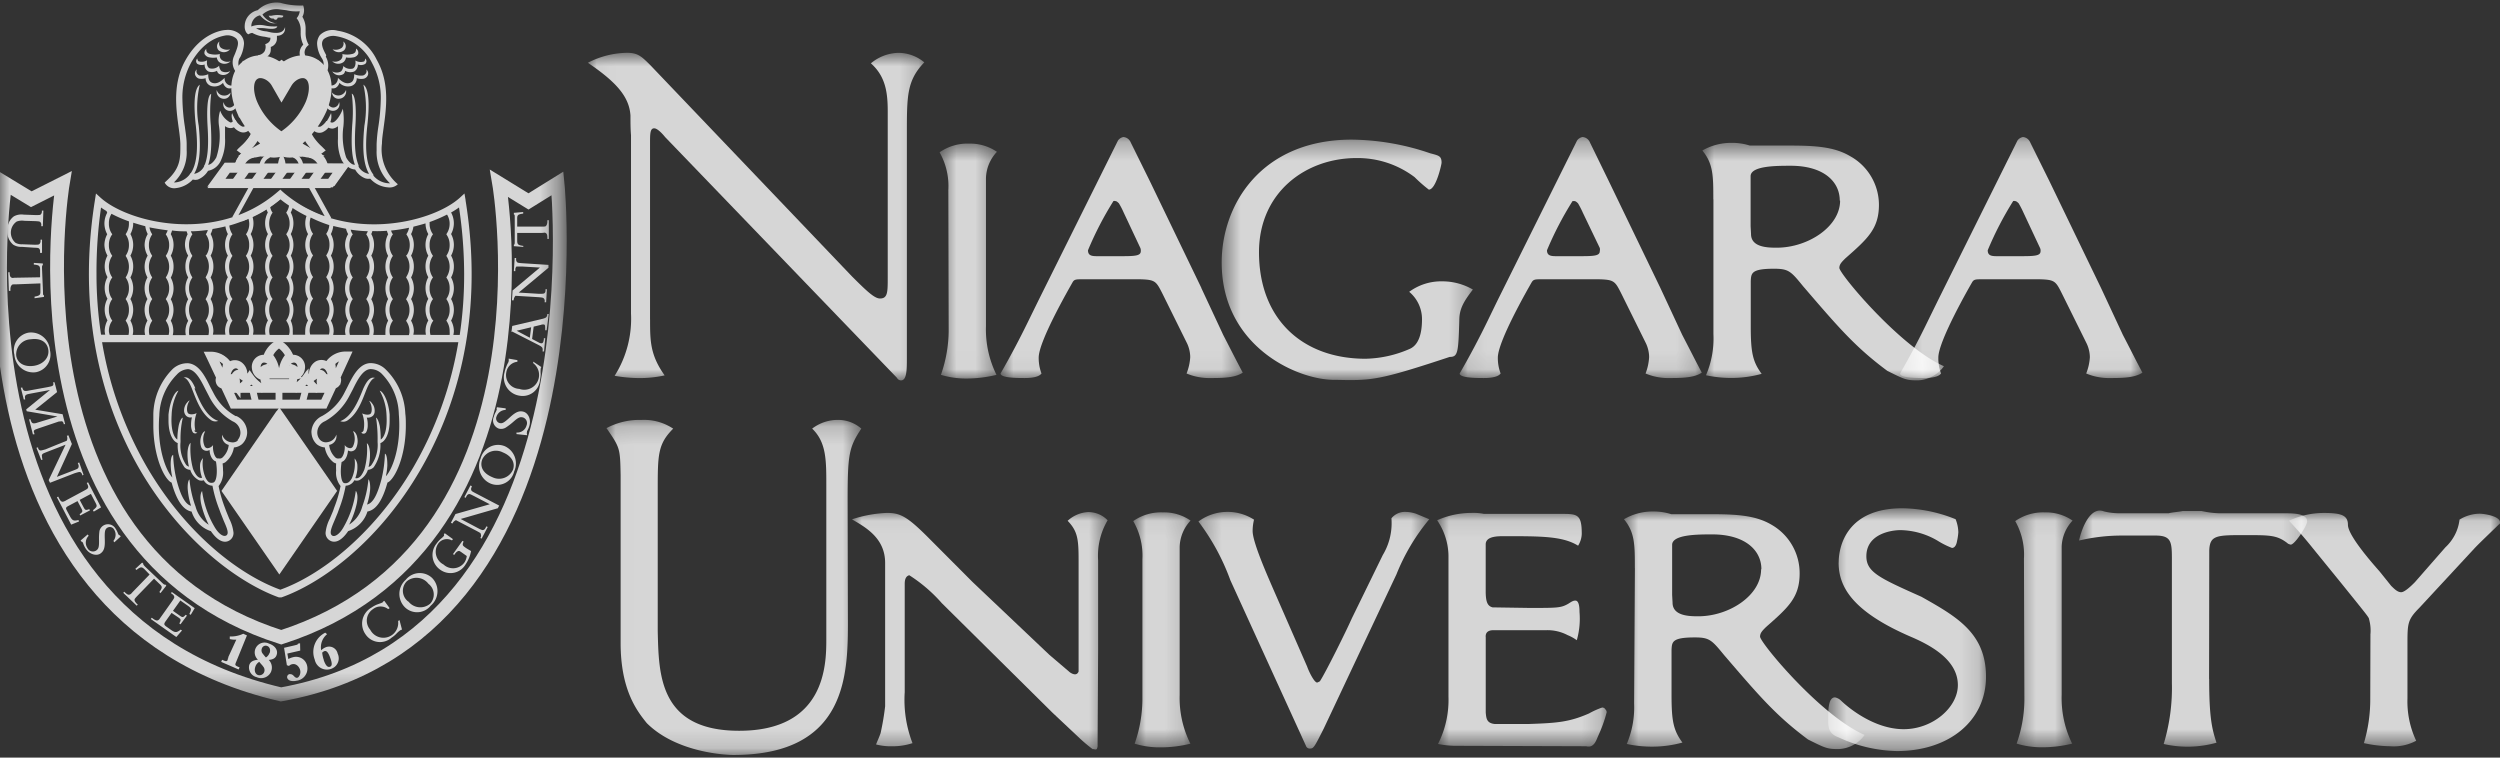 <svg width="132" height="40" viewBox="0 0 132 40" fill="none" xmlns="http://www.w3.org/2000/svg"><rect x="0" y="0" width="132" height="40" fill="#333333" stroke="none"/><g opacity=".8"><mask id="a" style="mask-type:luminance" maskUnits="userSpaceOnUse" x="31" y="2" width="18" height="19"><path d="M48.807 2.784H31.039V20.08h17.768V2.784z" fill="#fff"/></mask><g mask="url(#a)"><path d="M34.324 16.865c0 1.129 0 1.873.769 2.956a6.16 6.16 0 01-1.343.142 7.822 7.822 0 01-1.297-.12c.62-.982.922-2.131.864-3.29V7.135c-.028-.34-.028-.675-.028-1.034-.066-1.032-.805-1.804-2.25-2.788a4.647 4.647 0 012.067-.525c.575 0 .769.194 1.223.644l10.648 11.155c.792.792 1.2 1.174 1.485 1.174.41 0 .41-.336.41-1.103v-8.77c0-.961-.096-1.841-.889-2.545a2.353 2.353 0 011.44-.553c.505 0 .993.18 1.38.502-.92.96-.92 1.753-.92 3.773v11.799c0 .65 0 1.223-.314 1.223-.068 0-.193-.068-.193-.12L35.117 7.236s-.359-.461-.575-.461c-.217 0-.22.285-.22.795v9.3l.002-.004z" fill="#fff"/></g></g><g opacity=".8"><mask id="b" style="mask-type:luminance" maskUnits="userSpaceOnUse" x="49" y="7" width="4" height="13"><path d="M52.638 7.581h-3.027v12.403h3.027V7.581z" fill="#fff"/></mask><g mask="url(#b)"><path d="M50.07 10.063a3.615 3.615 0 00-.46-2.02 2.554 2.554 0 011.56-.46 2.506 2.506 0 011.468.433 2.104 2.104 0 00-.579 1.38v7.823c-.03.89.162 1.774.556 2.573a6.663 6.663 0 01-1.638.194 4.553 4.553 0 01-1.297-.194 7.16 7.16 0 00.41-2.3l-.018-7.427-.002-.002z" fill="#fff"/></g></g><g opacity=".8"><mask id="c" style="mask-type:luminance" maskUnits="userSpaceOnUse" x="52" y="7" width="14" height="13"><path d="M65.618 7.235H52.826v12.728h12.792V7.235z" fill="#fff"/></mask><g mask="url(#c)"><path d="M63.429 15.207l1.154 2.471c.337.65.673 1.32 1.035 1.998-.433.285-1.08.285-1.84.285a3.097 3.097 0 01-1.127-.24c.109-.276.176-.568.193-.865a1.761 1.761 0 00-.165-.722l-1.297-2.619c-.34-.672-.387-.746-1.177-.769h-3.056c-.33 0-.433 0-.524.171-.092.17-1.782 3.075-1.782 3.962-.003.287.046.573.148.841-.17.24-.744.24-.892.24-.359 0-1.27 0-1.27-.24a44.864 44.864 0 001.464-2.761l.53-1.081 4.206-8.457a.455.455 0 01.285-.188.46.46 0 01.387.285L60.71 9.56l2.724 5.646h-.005zm-4.11-4.01a4.051 4.051 0 00-.24-.46c-.096-.097-.142-.12-.193-.12a.132.132 0 00-.097 0 17.62 17.62 0 00-1.343 2.596c0 .314.24.314.553.314h1.012c.889 0 1.223 0 1.223-.268a.354.354 0 00-.023-.165l-.892-1.896v-.002z" fill="#fff"/></g></g><g opacity=".8"><mask id="d" style="mask-type:luminance" maskUnits="userSpaceOnUse" x="64" y="7" width="14" height="14"><path d="M77.767 7.372H64.506v12.7h13.261v-12.7z" fill="#fff"/></mask><g mask="url(#d)"><path d="M70.465 20.058c-2.02 0-5.96-1.804-5.96-6.199 0-3.05 2.09-6.487 6.87-6.487 1.41.018 2.809.26 4.141.722.46.12.599.142.599.501 0 .074-.29 1.417-.673 1.417a7.608 7.608 0 01-.75-.658 4.987 4.987 0 00-3.072-1.009c-2.669 0-5.145 1.804-5.145 4.974 0 3.534 2.3 5.623 5.623 5.623a6.086 6.086 0 002.357-.53c.46-.216.627-.818.627-1.559a1.88 1.88 0 00-.676-1.445 2.85 2.85 0 011.753-.553c.565 0 1.12.15 1.61.434-.524.672-.718 1.057-.718 1.633-.051 1.707-.074 1.923-.507 1.923-3.409 1.132-4.013 1.224-5.355 1.224l-.722-.014-.002.003z" fill="#fff"/></g></g><g opacity=".8"><mask id="e" style="mask-type:luminance" maskUnits="userSpaceOnUse" x="77" y="7" width="13" height="13"><path d="M89.855 7.235H77.072v12.728h12.783V7.235z" fill="#fff"/></mask><g mask="url(#e)"><path d="M87.669 15.207l1.151 2.471c.34.65.676 1.32 1.035 1.998-.433.285-1.083.285-1.841.285a3.072 3.072 0 01-1.128-.24c.107-.276.17-.568.188-.865a1.76 1.76 0 00-.165-.722l-1.297-2.619c-.337-.672-.388-.746-1.178-.769h-3.038c-.336 0-.433 0-.53.171-.096.17-1.78 3.075-1.78 3.962-.004.287.045.573.147.841-.17.24-.746.24-.889.24-.364 0-1.274 0-1.274-.24a44.032 44.032 0 001.468-2.761l.525-1.081 4.206-8.457a.46.46 0 01.29-.188.46.46 0 01.388.285l.994 2.038 2.728 5.651zm-4.11-4.01a4.939 4.939 0 00-.239-.46c-.097-.097-.148-.12-.194-.12h-.096c-.52.826-.972 1.695-1.349 2.596 0 .314.245.314.557.314h1.008c.889 0 1.223 0 1.223-.268a.376.376 0 000-.165l-.911-1.896.001-.002z" fill="#fff"/></g></g><g opacity=".8"><mask id="f" style="mask-type:luminance" maskUnits="userSpaceOnUse" x="89" y="7" width="14" height="14"><path d="M102.638 7.543H89.883v12.54h12.755V7.543z" fill="#fff"/></mask><g mask="url(#f)"><path d="M90.462 10.519c0-1.224 0-1.873-.579-2.572a3.059 3.059 0 011.542-.404c.326-.004.651.044.963.142h2.066c1.44 0 2.402.074 3.22.553a2.945 2.945 0 011.534 2.571c0 1.27-.599 1.799-1.776 2.835-.194.194-.314.314-.314.502 0 .313 3.221 4.182 5.522 5.19-.319.45-.829.727-1.38.747-.602 0-.699-.046-1.61-.502-1.685-1.252-2.55-2.26-4.45-4.472-.644-.792-.764-.92-1.536-.92-1.2 0-1.2.239-1.224.649v2.38c0 1.38.097 1.872.576 2.521a5.995 5.995 0 01-1.56.217 6.257 6.257 0 01-1.38-.143 4.89 4.89 0 00.392-2.172v-7.119l-.006-.003zm6.678.074c0-1.012-.861-1.841-2.591-1.841-.745 0-2.117 0-2.117.552v2.642l.022.41c0 .722.921.722 1.38.722 1.642-.01 3.323-1.118 3.323-2.485h-.017z" fill="#fff"/></g></g><g opacity=".8"><mask id="g" style="mask-type:luminance" maskUnits="userSpaceOnUse" x="100" y="7" width="14" height="13"><path d="M113.12 7.235h-12.797v12.728h12.797V7.235z" fill="#fff"/></mask><g mask="url(#g)"><path d="M110.935 15.207l1.151 2.471c.339.65.675 1.32 1.034 1.998-.433.285-1.08.285-1.841.285a3.115 3.115 0 01-1.128-.24 2.77 2.77 0 00.194-.865 1.75 1.75 0 00-.171-.722l-1.297-2.619c-.336-.672-.382-.746-1.177-.769h-3.05c-.337 0-.433 0-.53.171-.097.17-1.776 3.075-1.776 3.962-.005.287.042.572.143.841-.171.24-.747.24-.889.24-.359 0-1.275 0-1.275-.24a42.188 42.188 0 001.463-2.761l.53-1.081 4.206-8.457a.461.461 0 01.291-.188c.17.017.316.127.382.285l1.012 2.043 2.728 5.646zm-4.11-4.01a4.888 4.888 0 00-.239-.46c-.097-.097-.143-.12-.194-.12a.132.132 0 00-.097 0 17.624 17.624 0 00-1.343 2.596c0 .314.24.314.553.314h1.008c.889 0 1.229 0 1.229-.268a.305.305 0 00-.028-.165l-.889-1.896v-.002z" fill="#fff"/></g></g><g opacity=".8"><mask id="h" style="mask-type:luminance" maskUnits="userSpaceOnUse" x="32" y="22" width="14" height="18"><path d="M45.478 22.17H32.023v17.692h13.455V22.17z" fill="#fff"/></mask><g mask="url(#h)"><path d="M44.77 32.726c0 2.813 0 7.137-6.052 7.137-.313 0-2.981-.097-4.569-1.684-.524-.65-1.38-1.753-1.38-4.23v-8.866c-.028-1.417-.028-1.44-.746-2.477a3.666 3.666 0 011.841-.433 2.767 2.767 0 011.68.46c-.816.815-.816 1.38-.816 3.266v7.422c.055 2.26.055 5.264 4.298 5.264 4.57 0 4.603-3.51 4.603-4.83v-8.146c0-1.32 0-2.26-.747-2.978a2.22 2.22 0 011.349-.46c.457-.006.902.157 1.246.46-.65.986-.722 1.343-.722 3.796l.014 6.296v.003z" fill="#fff"/></g></g><g opacity=".8"><mask id="i" style="mask-type:luminance" maskUnits="userSpaceOnUse" x="44" y="27" width="15" height="13"><path d="M58.483 27.035h-13.5V39.57h13.5V27.035z" fill="#fff"/></mask><g mask="url(#i)"><path d="M49.717 31.834a8.029 8.029 0 00-1.708-1.462c-.165.045-.24.193-.24.459v5.715c-.059.917.08 1.835.411 2.693-.35.112-.718.169-1.086.165a3.134 3.134 0 01-.838-.097c.074-.193.166-.382.24-.598.103-.468.184-.942.239-1.417v-7.57c0-1.297-1.008-1.872-1.753-2.3a6.693 6.693 0 011.841-.34c.672 0 1.035.148 2.14 1.252l2.389 2.397 4.058 3.847 1.08.92c.217.148.388.148.46-.045v-5.655c0-1.229 0-1.707-.579-2.3a1.731 1.731 0 011.08-.46c.39-.003.763.153 1.032.433a3.686 3.686 0 00-.502 2.117v4.749l-.028 4.997a.384.384 0 01-.046.22.138.138 0 01-.142 0h-.074a8.085 8.085 0 01-.74-.627l-1.38-1.297-5.854-5.794v-.002z" fill="#fff"/></g></g><g opacity=".8"><mask id="j" style="mask-type:luminance" maskUnits="userSpaceOnUse" x="59" y="27" width="4" height="13"><path d="M62.862 27.05h-3.027v12.41h3.027V27.05z" fill="#fff"/></mask><g mask="url(#j)"><path d="M60.319 29.529a3.639 3.639 0 00-.484-2.015 2.546 2.546 0 011.564-.46 2.461 2.461 0 011.463.433 2.117 2.117 0 00-.576 1.38v7.823a5.382 5.382 0 00.567 2.577 6.555 6.555 0 01-1.633.194c-.444 0-.885-.066-1.311-.194.262-.74.4-1.517.41-2.3v-7.438z" fill="#fff"/></g></g><g opacity=".8"><mask id="k" style="mask-type:luminance" maskUnits="userSpaceOnUse" x="63" y="27" width="13" height="13"><path d="M75.467 27.028h-12.19v12.496h12.19V27.028z" fill="#fff"/></mask><g mask="url(#k)"><path d="M64.962 30.632a11.839 11.839 0 00-1.685-3.098 2.586 2.586 0 012.936-.096c-.05.197-.074.4-.074.603 0 .599.792 2.375 1.104 3.098l1.775 4.058c.074.22.365.842.53.842a.885.885 0 00.143-.069c.29-.433 1.422-2.716 1.684-3.317l1.633-3.341a3.27 3.27 0 00.46-1.947.921.921 0 01.772-.336c.18.006.36.039.53.097l.695.29a10.79 10.79 0 00-1.73 2.904l-3.842 8.15c-.484.957-.53 1.054-.722 1.054a.208.208 0 01-.216-.143l-3.993-8.747v-.002z" fill="#fff"/></g></g><g opacity=".8"><mask id="l" style="mask-type:luminance" maskUnits="userSpaceOnUse" x="75" y="27" width="10" height="13"><path d="M84.835 27.082h-8.954V39.42h8.954V27.082z" fill="#fff"/></mask><g mask="url(#l)"><path d="M76.961 39.38a4.974 4.974 0 01-1.035-.098 5.125 5.125 0 00.553-2.499V29.31a3.414 3.414 0 00-.598-1.84 4.464 4.464 0 011.798-.388c.226-.009.45.007.673.051h4.039c.889 0 1.126 0 1.126 1.058-.008.22-.075.435-.193.621-.815-.502-1.919-.502-3.894-.502-.359 0-.985 0-.985.434v2.465c0 .576.097.792.364.86l1.947.03c1.485 0 1.656 0 2.043-.217.188-.12.262-.171.382-.171.217 0 .217.46.217.602a4.138 4.138 0 01-.143 1.49 2.229 2.229 0 00-.482-.267 2.286 2.286 0 00-1.128-.262h-2.788c-.336 0-.433.17-.41.382v3.967c.028.313.05.552.46.603h1.842c1.468-.05 2.117-.102 3.152-.556.222-.125.454-.229.695-.313.046 0 .143.028.143.074.056.04.09.102.096.17a7.395 7.395 0 01-.459 1.271c-.12.29-.24.627-.626.53l-6.787-.023h-.002z" fill="#fff"/></g></g><g opacity=".8"><mask id="m" style="mask-type:luminance" maskUnits="userSpaceOnUse" x="85" y="27" width="14" height="13"><path d="M98.454 27.007H85.745V39.55h12.71V27.007z" fill="#fff"/></mask><g mask="url(#m)"><path d="M86.32 29.988c0-1.229 0-1.878-.575-2.572a2.988 2.988 0 011.537-.41c.326-.003.651.046.96.143h2.067c1.44 0 2.403.074 3.22.553a2.945 2.945 0 011.492 2.57c0 1.275-.599 1.8-1.776 2.836-.194.194-.314.314-.314.507 0 .313 3.193 4.178 5.522 5.19a1.78 1.78 0 01-1.38.747c-.599 0-.695-.051-1.61-.507-1.68-1.252-2.546-2.26-4.441-4.469-.65-.795-.773-.92-1.542-.92-1.2 0-1.2.239-1.223.65v2.379c0 1.38.097 1.877.575 2.522a6 6 0 01-1.559.216 6.257 6.257 0 01-1.38-.142 4.932 4.932 0 00.388-2.14l.042-7.151-.002-.002zm6.682.068c0-1.008-.87-1.84-2.596-1.84-.745 0-2.117 0-2.117.552v2.645l.022.405c0 .722.921.722 1.38.722 1.61-.009 3.295-1.1 3.295-2.48l.014-.005.002.001z" fill="#fff"/></g></g><g opacity=".8"><mask id="n" style="mask-type:luminance" maskUnits="userSpaceOnUse" x="96" y="26" width="9" height="14"><path d="M104.866 26.836h-8.334v12.82h8.334v-12.82z" fill="#fff"/></mask><g mask="url(#n)"><path d="M97.083 29.698c0-.893.46-2.862 3.364-2.862a7.742 7.742 0 012.81.579c.088.222.138.456.143.695a3.205 3.205 0 01-.074.484s-.046.336-.262.336a4.389 4.389 0 01-.769-.387 3.99 3.99 0 00-1.947-.553c-.482 0-1.804.194-1.804 1.38 0 .841.695 1.151 2.908 2.14 1.872 1.055 3.409 1.924 3.409 4.224 0 2.3-1.919 3.922-4.708 3.922a7.615 7.615 0 01-3.073-.722c-.46-.17-.553-.433-.553-.889 0-.552 0-1.223.36-1.223a.644.644 0 01.312.165s1.514 1.514 3.318 1.514c1.536 0 2.858-1.154 2.858-2.328 0-1.326-1.417-2.095-2.476-2.549-3.147-1.357-3.82-2.679-3.82-3.925" fill="#fff"/></g></g><g opacity=".8"><mask id="o" style="mask-type:luminance" maskUnits="userSpaceOnUse" x="106" y="27" width="4" height="13"><path d="M109.43 27.05h-3.027v12.403h3.027V27.051z" fill="#fff"/></mask><g mask="url(#o)"><path d="M106.862 29.529a3.571 3.571 0 00-.459-2.015 2.566 2.566 0 011.564-.46 2.474 2.474 0 011.465.433 2.118 2.118 0 00-.576 1.38v7.823c-.028.89.16 1.773.553 2.573a6.55 6.55 0 01-1.634.194 4.554 4.554 0 01-1.297-.194 7.053 7.053 0 00.41-2.3l-.023-7.432-.003-.002z" fill="#fff"/></g></g><g opacity=".8"><mask id="p" style="mask-type:luminance" maskUnits="userSpaceOnUse" x="109" y="26" width="13" height="14"><path d="M121.822 26.956h-12.047v12.47h12.047v-12.47z" fill="#fff"/></mask><g mask="url(#p)"><path d="M116.644 35.845c0 2.044.148 2.646.387 3.37a5.667 5.667 0 01-2.788.068c.315-1.044.461-2.132.433-3.221V29.62c0-.985 0-1.343-.866-1.343h-1.798a9.871 9.871 0 00-2.237.263c.097-.46.459-1.583 1.103-1.583.074.004.148.02.217.046.244.06.494.092.744.097h2.668c.189-.051.553-.074.745-.12h.985c.303.069.611.11.921.12h3.386c.53 0 1.274 0 1.274.433 0 .216-.649 1.223-.866 1.223-.022 0-.165-.046-.165-.069-.556-.433-.92-.433-2.237-.433-1.514 0-1.873 0-1.901.815l-.009 6.778.004-.002z" fill="#fff"/></g></g><g opacity=".8"><mask id="q" style="mask-type:luminance" maskUnits="userSpaceOnUse" x="120" y="27" width="12" height="13"><path d="M132 27.084h-11.141v12.325H132V27.084z" fill="#fff"/></mask><g mask="url(#q)"><path d="M125.157 33.517a2.259 2.259 0 00-.069-.819c0-.096-.147-.262-1.416-1.84l-1.542-1.896a24.024 24.024 0 00-1.271-1.468 4.346 4.346 0 011.841-.41c.921 0 1.271.125 1.271.627 0 .626 1.587 2.356 1.684 2.476l.599.746c.17.166.336.336.529.336.194 0 .579-.382.724-.53l1.61-1.84c.415-.384.681-.902.746-1.463a2.069 2.069 0 011.058-.313c.217 0 1.081.12 1.081.46 0 .073-.028.096-.051.096-.194.194-1.128 1.08-1.32 1.297l-2.895 3.124c-.622.627-.622.818-.622 1.947v2.833c-.026.77.132 1.535.46 2.232a2.508 2.508 0 01-1.38.29 6.727 6.727 0 01-1.38-.165 8.05 8.05 0 00.336-2.334l.009-3.386h-.002z" fill="#fff"/></g></g><g opacity=".8"><mask id="r" style="mask-type:luminance" maskUnits="userSpaceOnUse" x="-1" y="0" width="31" height="37"><path d="M29.62.137H-.064V36.73H29.62V.137z" fill="#fff"/></mask><g mask="url(#r)"><path d="M17.456 9.686h-6.028l.579-.81h6.028l-.58.81z" stroke="#fff" stroke-width=".49"/><path d="M10.548 4.473c-.305.208-.331 1.072-.208 2.167.137 1.27.046 2.075-.294 2.54a.094.094 0 000 .124.087.087 0 00.12 0c.373-.501.46-1.348.327-2.664a5.477 5.477 0 01.055-2.167zm.603.483c-.23.091-.23 1.03-.193 1.679.082 1.288-.028 1.767-.157 2.089a.092.092 0 00.046.114.09.09 0 00.114-.047v-.004c.134-.34.248-.841.171-2.163a7.791 7.791 0 01.02-1.67m1.108 1.019c-.088.165.051.487.055.493a.084.084 0 10.146-.083 2.274 2.274 0 01-.203-.41m.601.102a.81.81 0 00.147.52.078.078 0 00.111.01l.01-.01a.087.087 0 000-.122 3.992 3.992 0 01-.268-.396m-1.961-3.496a.256.256 0 00-.097.271c.056.102.16.171.276.18a.995.995 0 00.368 0 .42.42 0 00.115.234.46.46 0 00.616-.032.487.487 0 01-.488-.088.308.308 0 01-.077-.294c-.166.04-.34.04-.507 0a.28.28 0 01-.174-.096.25.25 0 01-.032-.198m-.478.53a.192.192 0 00-.013.273l.012.012a.46.46 0 00.387.032.387.387 0 00.194.368.56.56 0 00.46-.037c.01.067.049.125.105.162.199.121.46.06.583-.14l.001-.003a.483.483 0 01-.46 0 .457.457 0 01-.119-.285.522.522 0 01-.51.134c-.134-.069-.152-.268-.125-.423a.541.541 0 01-.46.051.212.212 0 01-.054-.142m1.725-.486a.564.564 0 01-.484-.083.312.312 0 01-.074-.33.312.312 0 00-.05.459.427.427 0 00.604-.042s.002-.004.004-.004zm-1.75 1.063a.257.257 0 00-.074.328.3.3 0 00.208.161c.11.016.222.008.328-.028a.415.415 0 00.316.42.635.635 0 00.604-.175c.028.11.1.204.197.262a.336.336 0 00.45-.153c.004-.007.008-.014.011-.023a.372.372 0 01-.575-.35c-.222.222-.428.336-.645.267-.216-.068-.221-.322-.221-.459a.842.842 0 01-.46.069.242.242 0 01-.137-.12.206.206 0 010-.197m1.047 1.084a.387.387 0 00.303.456l.03.005a.338.338 0 00.392-.327.4.4 0 01-.364.157.387.387 0 01-.359-.29m1.583.962a.433.433 0 01-.57-.317s-.115.285-.355.282a.32.32 0 01-.294-.294.342.342 0 00.192.441c.021.01.044.015.065.02a.388.388 0 00.391-.162c.058.114.17.19.3.202a.23.23 0 00.27-.156m6.157-1.264c.304.211.33 1.077.207 2.172-.137 1.27-.045 2.075.294 2.54a.087.087 0 010 .123.087.087 0 01-.12 0c-.367-.502-.459-1.348-.327-2.665a5.536 5.536 0 00-.054-2.172m-.613.477c.23.092.234 1.032.194 1.68-.078 1.288.032 1.761.16 2.088.018.043 0 .09-.042.11h-.004a.09.09 0 01-.114-.046c-.14-.345-.254-.843-.17-2.169a7.75 7.75 0 00-.024-1.665M17.479 5.97a.814.814 0 01-.055.515c0 .042-.074.037-.12 0a.096.096 0 01-.031-.12c.08-.125.15-.258.207-.396m-.6.101a.823.823 0 01-.151.524c0 .042-.083.023-.115 0a.087.087 0 010-.123c.099-.127.189-.26.268-.401m1.936-3.489a.25.25 0 01.091.271.336.336 0 01-.27.18.994.994 0 01-.368 0 .423.423 0 01-.12.234.462.462 0 01-.613-.032c.159.053.333.02.46-.088a.308.308 0 00.077-.294c.166.04.34.04.507 0a.272.272 0 00.174-.096c.037-.06.05-.13.037-.198m.43.687a.552.552 0 01-.461-.051c.031.156 0 .354-.125.424a.522.522 0 01-.51-.134.457.457 0 01-.12.285.46.46 0 01-.462 0c.12.2.38.266.581.145l.004-.002a.226.226 0 00.088-.174.57.57 0 00.484.037.406.406 0 00.193-.368.46.46 0 00.388-.032.188.188 0 00.019-.266c-.005-.007-.012-.012-.02-.02a.21.21 0 01-.06.158m-1.655-.643c.165.05.343.02.482-.083a.312.312 0 00.074-.33.303.303 0 01.049.46.427.427 0 01-.604-.042s-.001-.003-.003-.003m1.772 1.061a.26.26 0 01.074.328.308.308 0 01-.208.161.707.707 0 01-.367-.028.412.412 0 01-.317.42.634.634 0 01-.599-.175.424.424 0 01-.193.262.336.336 0 01-.45-.153c-.004-.007-.008-.014-.011-.023a.39.39 0 00.368.023.401.401 0 00.207-.373c.22.222.422.336.639.267.216-.068.222-.322.222-.459a.858.858 0 00.46.069.255.255 0 00.161-.12.212.212 0 00.014-.197M18.27 4.753a.386.386 0 01-.304.454c-.014.002-.026.005-.04.005a.338.338 0 01-.393-.327.428.428 0 00.736-.137v.005h.002zm-1.583.963c.244.07.5-.07.57-.315v-.004s.114.285.354.282a.319.319 0 00.29-.294.34.34 0 01-.252.46.388.388 0 01-.39-.163.379.379 0 01-.305.203.221.221 0 01-.267-.157M14.654.94a.102.102 0 01-.102.101h-.006a.1.1 0 01-.1-.102.1.1 0 01.1-.1.1.1 0 01.106.097V.94" fill="#fff"/><path d="M14.957.828a1.35 1.35 0 00-.613 0 .776.776 0 01-.157 0c.03.097.124.16.226.152.17 0 .207-.065.427-.055a.1.1 0 00.115-.069V.828h.002zm-.953 1.496a.512.512 0 01-.037.388.461.461 0 01-.35.202.654.654 0 01.032.561 1.3 1.3 0 01-.819-.276 1.256 1.256 0 00-.096.46.326.326 0 01-.102-.1.461.461 0 01-.046-.212c0-.09.017-.18.054-.262l.055-.088c.107-.215.17-.447.188-.687a.675.675 0 00-.207-.496.976.976 0 00-.75-.23c-.129 0-1.294.114-2.126 1.582-.69 1.214-.51 2.522-.368 3.565.046.317.083.622.091.866 0 .713.032 1.229-.672 1.896l-.157.148a.57.57 0 00.52.299c.37-.025.714-.188.966-.461.09.023.183.023.27 0 .224-.092.411-.252.534-.46a.923.923 0 00.695-.584c.157-.36.226-.753.203-1.146v-.63c.07.057.155.09.244.102a.385.385 0 00.226-.042.803.803 0 00.308.234.435.435 0 00.491-.083.7.7 0 00.162.092 2.477 2.477 0 01-.157.285 2.66 2.66 0 01-.419.46l-.188.184.208.166h.028a1.202 1.202 0 00-.354.533h-.567l-.92 1.265h2.208l-.888 1.61.299.166.114-.202-.096-.051.962-1.753h-2.135l.576-.732h.602V8.8a.966.966 0 01.413-.59l.162-.096-.151-.143-.129-.083c.171-.156.326-.33.46-.519.086-.137.16-.28.225-.427l.023-.055a.39.39 0 00.243-.083c.274.32.623.569 1.017.722h.055c.387-.15.732-.39 1.008-.699a.37.37 0 00.194.069v.028c.061.16.14.315.234.46.132.19.287.365.46.52l-.295.18.148.105a.94.94 0 01.414.59v.092h.92l-.556.806h-1.246l.966 1.753h-.05a8.105 8.105 0 01-2.181-1.215l-.074-.065-.074.065a6.405 6.405 0 01-2.08 1.257l.065.222a6.442 6.442 0 002.111-1.22 8.524 8.524 0 002.223 1.22h.046l.35-.194-.888-1.61h.975s.781-1.095.781-1.1c.11.096.25.153.396.161.116.208.3.37.52.46a.56.56 0 00.276.023c.246.27.587.436.952.46a.627.627 0 00.507-.166 2.404 2.404 0 01-.838-2.15c0-.244.05-.547.091-.865.143-1.044.322-2.343-.367-3.557a2.784 2.784 0 00-2.08-1.537.953.953 0 00-.921.234.758.758 0 00-.148.46c.014.274.1.54.253.769a.535.535 0 01.092.308c.003.06.003.12 0 .18a.264.264 0 01-.115.096 2.301 2.301 0 00-.142-.479c-.199.18-.447.294-.713.328v-.088a.35.35 0 01.115-.276.721.721 0 01-.152-.374.497.497 0 01.225-.404 1.215 1.215 0 01-.17-.676v-.18a1.156 1.156 0 00-.171-.63.713.713 0 00.042-.598c-.405.016-.81-.03-1.2-.14a1.412 1.412 0 00-1.197.388.89.89 0 00-.598.46.847.847 0 00-.092.381.603.603 0 00.074.322c.051.074.102.111.125.111a.47.47 0 01.202-.074c.205.115.43.183.662.203l.226.05h.068a.127.127 0 010 .038c0 .142-.102.253-.285.308m.583-1.107a1 1 0 01-.718-.462c.25-.225.587-.325.92-.27l.35.045c.229.055.465.072.699.051a.665.665 0 01-.165.368c.13.164.205.363.216.57V1.6a1.139 1.139 0 000 .11c-.009.224.039.448.137.65a.613.613 0 00-.193.46.718.718 0 00.12.376.467.467 0 00-.066.12.548.548 0 000 .151.45.45 0 00.042.185c-.35.023-.695-.09-.966-.313l-.06-.051-.054.05c-.24.203-.542.314-.856.314a.27.27 0 00.043-.088.513.513 0 00-.006-.193.796.796 0 00-.077-.305.505.505 0 00.294-.211.424.424 0 00.06-.225.722.722 0 000-.152c.2-.061.336-.25.327-.46V1.89c.23 0 .46-.133.428-.459-.078.282-.322.35-.732.282l-.24-.055a1.287 1.287 0 01-.556-.162c.164-.02.33-.02.493 0 .208.028.593.074.626-.105-.223.015-.447 0-.667-.046a1.233 1.233 0 00-.704.054V1.37c0-.088.023-.175.066-.254a.568.568 0 01.396-.308c.174.234.626.525.869.39m-2.976 4.647a1.776 1.776 0 00-.06.815c.08.553.032 1.116-.143 1.648-.125.239-.353.459-.501.373a.092.092 0 00-.069 0 .078.078 0 00-.05.045.743.743 0 01-.437.423.282.282 0 01-.208 0 .092.092 0 00-.11.023 1.106 1.106 0 01-.779.46H9.18c.465-.44.713-1.064.676-1.703v-.33c0-.263-.051-.571-.097-.921a10.75 10.75 0 01-.128-1.445 3.82 3.82 0 01.46-1.924c.689-1.21 1.532-1.38 1.775-1.43a.72.72 0 01.598.147c.189.197.08.46-.054.81l-.065.151a.813.813 0 00.1.796c.102.123.25.202.41.216a4.015 4.015 0 00.855 2.668c-.151.106-.327 0-.533-.18l-.05-.045a.08.08 0 00-.089 0 .075.075 0 00-.055.069.213.213 0 01-.073.162.157.157 0 01-.138 0 .823.823 0 01-.308-.294.084.084 0 00-.068-.04.095.095 0 00-.074.036c-.074.102-.137.092-.157.092a1.126 1.126 0 01-.538-.622m3.224 1.523a3.42 3.42 0 01-1.841-3.18c0-.178.016-.354.046-.53a1.78 1.78 0 001.795-.183c.524.38 1.213.45 1.804.183.028.174.044.352.046.53a3.417 3.417 0 01-1.836 3.18h-.014zm2.392 1.276a1.155 1.155 0 00-.354-.534h.032l.207-.165-.188-.185a2.734 2.734 0 01-.419-.46c-.065-.096-.12-.2-.165-.307.07-.03.135-.067.197-.111a.441.441 0 00.068.06c.117.074.26.09.391.046a.812.812 0 00.328-.249.47.47 0 00.234.051.562.562 0 00.27-.128v.663c-.022.38.043.763.189 1.115.039.075.084.146.137.21l-.929-.005.002-.001zm2.22.528a.27.27 0 01-.107-.023.753.753 0 01-.459-.423l-.194-.031c-.142 0-.322-.185-.427-.387a3.607 3.607 0 01-.143-1.648 3.51 3.51 0 00-.031-.92c-.12.353-.396.735-.567.732a.153.153 0 01-.12-.051l-.18-.037a.919.919 0 01-.299.294.219.219 0 01-.156 0 .146.146 0 01-.06-.115l-.151-.088c-.092.092-.388.36-.59.23.602-.752.91-1.7.866-2.664a.653.653 0 00.46-.368.913.913 0 00-.103-.68l.023-.078c-.157-.294-.336-.63-.128-.852a.818.818 0 01.661-.151 2.59 2.59 0 011.887 1.417c.319.59.479 1.253.46 1.923-.011.484-.053.966-.129 1.445a8.07 8.07 0 00-.091.92v.332a2.253 2.253 0 00.709 1.73 1.115 1.115 0 01-.92-.46" fill="#fff"/><path d="M12.614 8.894a.921.921 0 01.744-.81" stroke="#fff" stroke-width=".49"/><path d="M13.7 8.894l.225-.031a.512.512 0 01.327-.534l-.096-.207a.746.746 0 00-.456.772z" fill="#fff"/><path d="M16.088 6.839c.07.193.164.38.276.552.134.192.287.368.462.525a.79.79 0 01-.75.11" stroke="#fff" stroke-width=".49"/><path d="M15.523 7.018c.118.36.289.697.51 1.003a1.308 1.308 0 01-.496 0l-.046.222c.208.04.64.078.81-.091l.083-.083-.088-.092a2.368 2.368 0 01-.599-.948l-.174-.009v-.002z" fill="#fff"/><path d="M13.617 6.839a2.7 2.7 0 01-.276.552 3.04 3.04 0 01-.461.525.792.792 0 00.755.11" stroke="#fff" stroke-width=".49"/><path d="M13.415 7.974l-.083.083.077.082c.171.171.608.134.81.092l-.042-.222a1.308 1.308 0 01-.496 0c.22-.306.39-.644.506-1.003l-.174.028c-.134.35-.338.669-.598.938" fill="#fff"/><path d="M15.122 7.295c.028.172.076.34.143.501.037.104.09.2.156.29a1.403 1.403 0 01-.533-.065v-.028h-.032v.028a1.51 1.51 0 01-.538.066c.065-.09.12-.187.162-.29a2.24 2.24 0 00.139-.502l-.175.022a1.757 1.757 0 01-.11.323c-.07.16-.171.306-.3.424l-.148.11.162.083c.273.085.565.085.838 0 .273.085.565.085.838 0l.165-.082-.147-.111a1.052 1.052 0 01-.286-.388 4.218 4.218 0 01-.125-.359l-.207-.022h-.002z" fill="#fff"/><path d="M17.097 8.894a.921.921 0 00-.75-.81" stroke="#fff" stroke-width=".49"/><path d="M15.458 8.31c.216.085.35.303.327.533l.226.032a.75.75 0 00-.46-.773l-.091.208h-.002z" fill="#fff"/><path d="M12.434 9.686l.576-.81m.428.81l.58-.81m.422.81l.582-.81m.428.81l.575-.81m.428.81l.579-.81" stroke="#fff" stroke-width=".49"/><path d="M14.671 8.835a1.384 1.384 0 01.148-.64h.106c.112.185.165.4.151.617l-.405.023zm-1.57-5.328l-.137.202v.231l.262-.377a.865.865 0 01-.125-.054" fill="#fff"/><path d="M12.697 3.801c-.074 1.123.216 3.01 2.157 3.874v-.217c-1.04-.27-2.103-1.918-1.904-3.622l-.253-.037v.002zm4.331 0c.074 1.123-.216 3.01-2.158 3.874v-.217c1.05-.27 2.103-1.918 1.905-3.625l.253-.032zm-3.175-.266c.37-.02.725-.153 1.017-.382.315.28.738.407 1.155.345l.037.162a2.27 2.27 0 01-1.192-.285 1.406 1.406 0 01-1.04.327l.023-.165v-.002z" fill="#fff"/><path d="M14.856 7.64a4.331 4.331 0 001.841-2.03c.313-.755.322-1.61-.267-1.964-.51-.308-1.22 0-1.56.576-.33-.576-1.068-.884-1.573-.576-.59.354-.585 1.211-.271 1.964a4.303 4.303 0 001.832 2.03h-.002z" stroke="#fff" stroke-width="1.2"/><path d="M.273 9.681l1.38.838 1.661-.838S.07 28.934 14.851 33.647C29.626 28.876 26.354 9.683 26.354 9.683l1.55.952 1.534-.952s2.434 23.927-14.601 26.982C-3.228 32.473.273 9.681.273 9.681z" stroke="#fff" stroke-width=".73"/><path d="M1.267 11.656a.805.805 0 00-.387.042.71.71 0 00-.06 1.123c.115.06.245.086.373.077l.599.023c.225 0 .244 0 .29-.037a.216.216 0 00.06-.156v-.074h.077v.698h-.105v-.065a.202.202 0 00-.046-.16c-.046-.037-.06-.042-.285-.05l-.625-.043a.779.779 0 01-.46-.115.88.88 0 01-.304-.792.842.842 0 01.34-.704.819.819 0 01.507-.091l.621.023c.23 0 .245 0 .29-.032a.216.216 0 00.06-.156v-.046h.078l-.028.823h-.083v-.054a.196.196 0 00-.046-.16c-.042-.037-.06-.043-.285-.055l-.579-.017-.002-.002zm.995 2.26v.082c-.043.023-.046.043-.043.189l.051 1.223c0 .148 0 .165.051.185v.082l-.496.07v-.084c.28-.054.317-.091.308-.304v-.396l-1.288.05c-.166 0-.194 0-.225.038-.032.037-.074.102-.07.24v.068H.469l-.037-.984H.51v.04c0 .152.037.222.11.249.074.028.06 0 .203 0l1.294-.023v-.396c0-.211-.052-.248-.331-.276v-.088l.478.031-.001.004zm-.368 5.737a.995.995 0 01-1.134-.92.948.948 0 01.745-1.169.998.998 0 011.131.92.948.948 0 01-.746 1.17m-.264-1.74a.8.8 0 00-.769.865c.06.39.424.607.92.538.497-.069.838-.433.773-.855-.065-.423-.436-.622-.926-.548m.233 3.717l1.448.24.134.524h-.077v-.028c-.032-.114-.074-.142-.189-.114h-.06l-1.077.364c-.202.074-.188.069-.221.097-.032.028-.043.077 0 .165v.055h-.078l-.202-.792h.077c.051.202.111.24.294.194l.148-.046.98-.3-1.624-.276-.028-.097 1.256-1.026-1.012.189-.142.028c-.16.042-.189.097-.152.285h-.077l-.157-.616.074-.023c.055.188.106.216.336.17l1.009-.184.151-.032c.148-.037.174-.077.134-.225h.077l.134.52-1.154.928h-.002zm1.605 1.85l-.986.382c-.207.083-.225.092-.253.143-.028.05 0 .096 0 .188l.028.065-.074.028-.253-.644.088-.023v.037a.182.182 0 00.105.129c.055 0 .074 0 .285-.06l1.129-.46a.35.35 0 000-.253l.077-.032.188.461-.792 1.736.879-.34c.21-.082.225-.091.253-.142a.207.207 0 000-.171l-.028-.077.074-.029.23.653-.074.029v-.052a.222.222 0 00-.11-.128c-.055 0-.07 0-.28.063l-1.308.507-.069-.142.89-1.864.001-.004zm1.488 3.534l-.043-.077.054-.042c.171-.148.175-.175.078-.36l-.24-.459-.593.317.208.39c.083.157.111.166.3.098l.036.065-.515.27-.032-.064c.165-.125.174-.152.097-.3l-.208-.396-.46.245c-.16.083-.174.12-.105.248l.151.282c.138.257.203.29.462.225l.036.074-.418.17-.755-1.444.068-.037.051.097c.069.133.125.18.203.174a.547.547 0 00.184-.083l.907-.487c.197-.106.216-.12.234-.175.018-.054 0-.096-.037-.18l-.032-.064.069-.037.686 1.325-.387.225zm-.32 1.205l.052.07a.507.507 0 00-.066.644.319.319 0 00.423.155l.039-.021c.128-.088.156-.189.151-.525a2.87 2.87 0 01.023-.507.46.46 0 01.843-.132 1.2 1.2 0 01.12.225.43.43 0 00.042.092.092.092 0 00.074.046l.042.06-.336.307-.051-.073a.516.516 0 00.037-.604.256.256 0 00-.356-.093c-.123.082-.148.183-.134.612.015.428-.037.613-.23.75-.194.137-.553.065-.764-.24a1.114 1.114 0 01-.143-.281.193.193 0 00-.028-.065.108.108 0 00-.074-.046l-.037-.055.374-.322v.004zm2.873 1.483l.06.054c0 .043 0 .06.102.166l.892.846c.111.103.129.111.17.092l.055.06-.308.396-.06-.06c.166-.234.166-.285 0-.433l-.281-.271-.892.92c-.111.12-.129.143-.138.185-.008.043.023.125.125.222l.046.042-.054.06-.713-.681.054-.06.046.046c.11.105.18.134.248.102.069-.032.055-.028.152-.134l.892-.92-.262-.271c-.152-.148-.212-.143-.433.031l-.06-.06.359-.33v-.002zm2.567 2.761l-.073-.045a.29.29 0 00.028-.064c.091-.207.077-.24-.088-.359l-.414-.29-.39.547.364.257c.143.1.17.1.308-.051l.065.046-.341.46-.06-.047c.097-.188.091-.216-.046-.313l-.364-.244-.308.432c-.102.143-.097.185 0 .268l.257.183c.239.17.313.17.533 0l.069.046-.3.345-1.348-.952.051-.066.083.06c.125.088.197.106.262.065.065-.042.046-.037.129-.151l.584-.824c.125-.18.137-.202.129-.257-.01-.054-.037-.091-.111-.147l-.06-.04.042-.066 1.21.855-.21.35v.002zm2.407 2.466c-.078.18-.074.197.077.268l.097.04-.051.111-.92-.401.045-.111.069.028c.11.051.156.054.188.032a.16.16 0 00.042-.055v-.051l.029-.046v-.05l.424-.921a1.14 1.14 0 01-.345-.032v-.137c.246.01.49-.039.713-.143l.193.088-.561 1.38zm1.849.502a.57.57 0 01-.73.341c-.012-.005-.025-.009-.037-.016a.533.533 0 01-.4-.635c.055-.174.189-.257.46-.29a.52.52 0 01.584-.849c.317.102.488.35.405.593-.051.166-.183.248-.419.268a.57.57 0 01.137.584m-.635-.484a.457.457 0 00-.211.268c-.069.202 0 .376.134.427a.268.268 0 00.34-.165v-.005a.287.287 0 00-.066-.285.34.34 0 00-.037-.051l-.05-.055-.052-.06-.046-.054-.014-.02h.002zm.547-.461c.06-.18 0-.33-.133-.377a.213.213 0 00-.282.143.268.268 0 00.055.271c.031.04.096.125.162.194a.464.464 0 00.197-.254v.023h.001zm1.616-.132l-.681.157.051.29a.968.968 0 01.248-.097.599.599 0 01.746.461.648.648 0 01-.5.77l-.043.007c-.268.06-.46 0-.51-.148a.16.16 0 01.115-.196h.01c.068 0 .133 0 .216.088.082.088.133.12.202.1.069-.019.185-.193.143-.386-.043-.194-.217-.374-.42-.328a.308.308 0 00-.17.092l-.114-.037-.148-.92.519-.12c.211-.052.197-.046.211-.097l.115-.023.008.387h.002zm1.416-.866a.893.893 0 00-.312.852.704.704 0 01.253-.166.46.46 0 01.616.335.581.581 0 01-.266.776.656.656 0 01-.943-.454 1.133 1.133 0 01.556-1.422l.097.08zm-.173 1.38c.1.276.202.382.322.341.12-.042.128-.165.023-.46-.106-.295-.198-.406-.317-.365a.308.308 0 00-.083.051l-.028.023v.028c.014.123.042.246.083.364v.018zm4.127-1.619a.21.21 0 00-.097.037 1.403 1.403 0 00-.208.188 1.37 1.37 0 01-.242.197.92.92 0 01-1.38-.18.972.972 0 01.322-1.41c.09-.063.184-.115.285-.158l.222-.079.068-.031a.07.07 0 00.032-.046l.065-.04.282.387-.078.05a.648.648 0 00-.8 0 .727.727 0 00-.148 1.087.783.783 0 001.473-.46l.074-.046.133.507-.003-.003zm1.596-2.725a.998.998 0 01-.028 1.412l-.042.037a.921.921 0 01-1.382.083.997.997 0 01.025-1.412l.035-.033a.948.948 0 011.334-.138c.02.016.039.032.056.05m-1.25 1.244a.8.8 0 001.125.127.136.136 0 00.025-.022.71.71 0 00-.097-1.045.792.792 0 00-1.108-.158c-.013.008-.025.019-.038.03a.712.712 0 00.08 1.066h.014v.002zm3.304-2.668a1.909 1.909 0 01-.299.721.919.919 0 01-1.311.277.95.95 0 01-.222-1.38c.085-.122.187-.23.305-.322l.091-.092a.086.086 0 000-.083l.046-.065.433.314-.051.068a.557.557 0 00-.732.18.756.756 0 00.285 1.091.74.74 0 001.091-.088.755.755 0 00.137-.36l-.221-.156c-.134-.096-.157-.11-.198-.11-.04 0-.124.036-.202.15l-.042.06-.065-.045.501-.7.065.045a.262.262 0 00-.05.137c0 .06 0 .08.21.222l.226.134.003.002zm-.547-1.694l.92.488c.197.1.222.106.277.092.054-.014.083-.046.128-.134l.032-.06.069.037-.323.616-.068-.037.023-.037a.22.22 0 000-.17c0-.052-.037-.066-.23-.171l-1.078-.562a.367.367 0 00-.188.18l-.078-.043.24-.46 1.812-.516-.84-.437c-.203-.102-.217-.11-.272-.097-.054.014-.088.051-.125.12l-.037.074-.069-.037.323-.616.068.032v.045a.197.197 0 00-.028.166c.023.054.032.065.234.17l1.243.65-.074.14-1.96.566v.002zm2.283-3.861a.998.998 0 01.542 1.345.92.92 0 01-1.22.658 1 1 0 01-.57-1.292c.005-.014.01-.028.017-.042a.95.95 0 011.15-.692c.026.007.052.014.079.025m-.614 1.65a.801.801 0 001.075-.353l.016-.032c.137-.373-.074-.735-.53-.92a.795.795 0 00-1.073.336l-.016.032c-.148.4.06.744.53.938m1.276-2.274v-.083a.504.504 0 00.53-.368c.07-.16 0-.348-.163-.419-.007-.003-.014-.007-.023-.008-.15-.043-.248 0-.501.221-.125.113-.26.215-.4.308a.465.465 0 01-.373.06.46.46 0 01-.27-.618c.022-.084.055-.167.096-.244a.63.63 0 00.051-.111.088.088 0 000-.088l.023-.069.46.06v.083a.522.522 0 00-.488.359.253.253 0 00.144.327c.003 0 .007.004.01.004.143.04.235 0 .553-.294.317-.294.497-.364.727-.3.23.066.405.377.308.736-.03.102-.072.2-.128.29v.06a.08.08 0 000 .088v.066l-.556-.06zm1.316-3.543a.21.21 0 00-.037.091 1.505 1.505 0 000 .282 1.89 1.89 0 01-.037.313.92.92 0 01-1.091.828.976.976 0 01-.782-1.229c.021-.107.055-.211.097-.313a1.46 1.46 0 01.1-.211.263.263 0 00.023-.074.074.074 0 000-.055v-.074l.46.08v.087a.658.658 0 00-.585.553.731.731 0 00.685.878.781.781 0 00.736-1.357v-.082l.427.285.004-.002zm-1.582-1.845l.042-.322 1.56-.367c.224-.055.27-.088.29-.231v-.032h.077l-.11.856h-.078v-.051c0-.175 0-.245-.074-.254a.4.4 0 00-.157.023l-.376.092-.083.653.359.188a.284.284 0 00.125.04c.077 0 .114-.04.137-.216v-.055h.074l-.065.7h-.078c.023-.193 0-.23-.22-.344l-1.38-.704-.042.023-.001.002zm1.04-.253l-.764.185.695.368.069-.553zm-.658-1.832l1.054.065c.22 0 .244 0 .29-.023.046-.023.074-.077.074-.151v-.069h.074l-.042.69h-.078v-.04a.183.183 0 00-.045-.162c-.043-.04-.06-.046-.282-.066l-1.214-.073a.39.39 0 00-.097.239h-.088l.032-.52 1.445-1.21-.95-.055h-.29a.232.232 0 00-.06.157v.088h-.077l.042-.695h.078v.05c-.009.06.009.12.046.166.042.037.054.043.281.06l1.38.088v.151l-1.573 1.312v-.002zM27.132 13v-.082c.04 0 .046-.037.046-.185v-1.229c0-.147 0-.165-.046-.184v-.083l.493-.042v.082c-.285.04-.322.078-.317.29v.397h1.294c.16 0 .188 0 .22-.028.031-.028.079-.102.079-.24v-.068h.077v.989h-.077v-.065c0-.152-.028-.222-.097-.254-.069-.031-.06 0-.202 0h-1.294v.396c0 .211.042.254.322.29v.052l-.496-.037-.002.002zm-21.24-1.92l-.05-.031-.046-.023-.06.088c.014.04.035.077.06.11l.096-.142" fill="#fff"/><path d="M17.787 19.938l.547-1.196h-.148c-.294.017-.57.154-.764.376l-.031.037v.046a.974.974 0 01.037.285.612.612 0 00-.226-.234.433.433 0 00-.46 0 .579.579 0 00-.244.516v.17l.125-.082c.097-.065.17-.092.259-.043a.27.27 0 01.097.134.293.293 0 00-.078.148.394.394 0 000 .065c0 .046.014.092.043.129l.037.031a.832.832 0 01-.115.185h-.114c-.197-.06-.368-.308-.502-.52l-.065-.105-.074.102a1.962 1.962 0 01-.616.525h-.17a1.287 1.287 0 01-.126-.197h.032a.276.276 0 100-.553.34.34 0 01.083-.162.134.134 0 01.105-.046.103.103 0 01.06.046c.034.05.044.11.032.166l-.032.139.134-.037a.508.508 0 00.308-.414.457.457 0 00-.656-.488.654.654 0 00-.175.12.818.818 0 01.166-.207l.042-.043v-.05a1.478 1.478 0 00-.562-.641h-.073c-.254.144-.453.37-.562.64v.051l.042.043c.067.06.122.128.166.207a.653.653 0 00-.174-.12.457.457 0 00-.46.029.458.458 0 00-.193.46.51.51 0 00.304.413l.134.037-.028-.14a.22.22 0 01.031-.165.088.088 0 01.06-.046c.039 0 .076.016.1.046.044.044.074.1.083.162a.286.286 0 00-.23.276c0 .154.123.277.276.277h.005a.856.856 0 01-.133.185h-.203a2.01 2.01 0 01-.616-.525l-.074-.102-.065.106c-.113.227-.3.41-.53.519h-.077a.961.961 0 01-.111-.188l.037-.029a.237.237 0 00.037-.128.393.393 0 000-.065.317.317 0 00-.083-.148.273.273 0 01.097-.134.22.22 0 01.257.042l.125.083v-.148a.58.58 0 00-.248-.515.436.436 0 00-.461 0 .587.587 0 00-.226.234.868.868 0 01.043-.285v-.046l-.032-.037a1.095 1.095 0 00-.764-.377h-.148l.065.134.497 1.054a.242.242 0 00-.032.194c.018.11.106.197.217.211h.022l.078.16.413.889h4.817l.414-.889.074-.16c.11-.016.199-.1.216-.211a.25.25 0 00-.028-.194h-.005l-.003-.002z" stroke="#fff" stroke-width=".36"/><path d="M17.598 25.903l-2.85 4.117-2.852-4.113 2.853-4.119 2.85 4.115z" fill="#fff"/><path d="M14.611 21.691l-2.918 4.23 3.056 4.412L17.8 25.92l-3.052-4.41-.138.2" fill="#fff"/><path d="M24.584 10.57l-.06-.354-.262.24c-1.5 1.339-6.157 2.439-9.337-.331l-.125-.115-.134.115c-3.18 2.761-7.823 1.67-9.337.33l-.262-.239-.055.354c-1.057 6.607.727 11.435 2.43 14.325 2.24 3.787 5.255 5.922 7.287 6.649h.129c2.057-.727 5.062-2.853 7.288-6.65 1.702-2.89 3.506-7.717 2.434-14.324m-.84 1.228a.916.916 0 01-.137.51l-.037.06.037.06a.922.922 0 01.138.51.939.939 0 01-.138.508l-.037.065.037.06a1.01 1.01 0 010 1.017l-.037.06.037.06c.095.153.143.33.138.51a.917.917 0 01-.138.51l-.037.06.037.06a.92.92 0 01.138.51.916.916 0 01-.138.51l-.037.06.037.06a.925.925 0 01.138.511c.005.062.005.123 0 .185h-1.012a.807.807 0 01-.028-.185.917.917 0 01.137-.51l.042-.06-.06-.06a.917.917 0 01-.137-.51.917.917 0 01.137-.51l.042-.06-.042-.06a.917.917 0 01-.137-.51.917.917 0 01.137-.511l.042-.06-.042-.06a1.011 1.011 0 010-1.017l.042-.06-.042-.065a.902.902 0 01-.137-.507.917.917 0 01.137-.51l.042-.06-.042-.06a.917.917 0 01-.137-.51.506.506 0 010-.074c.315-.113.623-.245.92-.396.088.14.136.302.138.47zM20.567 17.5a.916.916 0 01.137-.51l.042-.06-.042-.06a.95.95 0 01-.137-.51.947.947 0 01.137-.51l.042-.06-.042-.06a.947.947 0 01-.137-.51.977.977 0 01.137-.511l.042-.06-.042-.06a1.01 1.01 0 010-1.017l.042-.06-.042-.065a.9.9 0 01-.137-.507.947.947 0 01.137-.51l.042-.06-.042-.06a.57.57 0 01-.055-.137c.319-.032.636-.082.949-.148a.833.833 0 01-.106.285l-.037.06.037.06c.097.153.146.33.143.51a.934.934 0 01-.143.507l-.05.05.036.06a.98.98 0 010 1.018l-.037.074.037.06c.097.153.146.33.143.51a.914.914 0 01-.143.51l-.037.07.037.059c.097.153.146.33.143.51a.914.914 0 01-.143.51l-.037.06.037.06a.927.927 0 01.143.51.598.598 0 01-.032.186h-.994a.8.8 0 01-.028-.194zm1.137-.57a1.173 1.173 0 000-1.14 1.173 1.173 0 000-1.141c.096-.174.147-.371.147-.57a1.13 1.13 0 00-.148-.58 1.177 1.177 0 000-1.14c.064-.121.106-.255.125-.39.22-.055.433-.111.64-.175 0 .199.049.394.147.567a1.159 1.159 0 00-.148.57c0 .2.05.396.148.57a1.14 1.14 0 00-.148.567c0 .2.05.396.148.57a1.174 1.174 0 000 1.14 1.174 1.174 0 000 1.141 1.159 1.159 0 00-.148.57c.004.062.01.124.023.185h-.667c.014-.06.023-.121.028-.184 0-.196-.052-.388-.148-.557m-1.274-4.746c.018.063.039.124.065.184-.19.358-.19.785 0 1.14a1.196 1.196 0 000 1.136c-.19.356-.19.785 0 1.14-.19.358-.19.786 0 1.141a1.217 1.217 0 00-.142.57 1.582 1.582 0 000 .185h-.644a1.23 1.23 0 00.028-.185 1.15 1.15 0 00-.134-.57c.194-.352.194-.78 0-1.132a1.174 1.174 0 000-1.14c.097-.174.148-.371.148-.57a1.134 1.134 0 00-.148-.59 1.174 1.174 0 000-1.14.794.794 0 00.06-.157c.248.014.51.005.77-.014m-10.45 5.314a.934.934 0 01.139-.51l.037-.06-.037-.06a.969.969 0 01-.14-.51.934.934 0 01.14-.51l.037-.06-.037-.06a.965.965 0 01-.14-.51.965.965 0 01.14-.511l.037-.06-.037-.06a1.011 1.011 0 010-1.017l.037-.06-.037-.065a.918.918 0 01-.14-.507.933.933 0 01.14-.51l.037-.06-.037-.06a.672.672 0 01-.043-.097c.294 0 .594-.032.893-.069a.56.56 0 01-.065.166l-.037.06.037.06c.095.153.142.33.137.51a.939.939 0 01-.137.507l-.051.05.037.06a1.01 1.01 0 010 1.018l-.037.074.037.06c.095.153.142.33.137.51a.917.917 0 01-.137.51l-.037.07.037.059c.095.153.142.33.137.51a.916.916 0 01-.137.51l-.037.06.037.06a.916.916 0 01.114.696H9.995a.791.791 0 01-.014-.194m1.139-.57a1.174 1.174 0 000-1.14 1.174 1.174 0 000-1.141c.097-.174.148-.371.148-.57a1.132 1.132 0 00-.148-.58 1.176 1.176 0 000-1.14c.045-.084.08-.174.102-.268.23-.036.46-.082.68-.137.019.141.063.278.13.405a1.158 1.158 0 00-.149.57c0 .2.05.396.148.57a1.14 1.14 0 00-.148.567c0 .2.05.396.148.57a1.174 1.174 0 000 1.141 1.174 1.174 0 000 1.14 1.158 1.158 0 00-.148.57c.004.062.011.124.023.186h-.667a1.25 1.25 0 00.028-.185 1.12 1.12 0 00-.147-.556m1.996-5.386a.95.95 0 01.045.253.96.96 0 01-.133.51l-.043.06.043.06c.09.155.135.333.128.51a.92.92 0 01-.134.508l-.042.065.042.06c.178.315.178.702 0 1.017l-.042.06.042.06c.092.155.137.33.134.51a.944.944 0 01-.134.51l-.042.06.042.06c.092.155.14.331.134.51a.96.96 0 01-.134.51l-.042.06.042.06c.092.155.14.332.134.511a.838.838 0 01-.028.185h-1.003a.92.92 0 01-.028-.185.947.947 0 01.137-.51l.04-.06-.04-.06a.95.95 0 01-.137-.51.947.947 0 01.137-.51l.04-.06-.04-.06a.947.947 0 01-.137-.51.978.978 0 01.137-.511l.04-.06-.04-.06a1.011 1.011 0 010-1.017l.04-.06-.04-.065a.902.902 0 01-.137-.507.947.947 0 01.137-.51l.04-.06-.04-.06a.973.973 0 01-.125-.4 6.71 6.71 0 001.003-.364m.123 5.384a1.174 1.174 0 000-1.14 1.174 1.174 0 000-1.141c.099-.174.148-.371.148-.57a1.132 1.132 0 00-.148-.58 1.176 1.176 0 000-1.14 1.159 1.159 0 00.094-.92c.253-.12.5-.256.735-.405.02.065.046.128.078.188a1.177 1.177 0 00.005 1.137 1.172 1.172 0 000 1.14 1.14 1.14 0 00-.148.567c0 .2.05.396.148.57a1.173 1.173 0 000 1.141 1.173 1.173 0 000 1.14 1.157 1.157 0 00-.148.57c.003.062.01.124.023.186h-.667a1.25 1.25 0 00.028-.185 1.12 1.12 0 00-.148-.556m1.565-6.416c.142.125.299.23.46.34a.806.806 0 01-.112.313l-.037.06.037.06c.097.153.146.33.143.51a.914.914 0 01-.143.51l-.037.06.037.06a.927.927 0 01.143.51.936.936 0 01-.143.508l-.037.065.037.06c.19.311.19.706 0 1.017l-.037.06.037.06c.097.153.146.33.143.51a.914.914 0 01-.143.51l-.037.06.037.06a.925.925 0 01.143.51.914.914 0 01-.143.51l-.037.06.037.06a.93.93 0 01.143.511.816.816 0 01-.032.185h-1.017a.927.927 0 01-.028-.185.947.947 0 01.137-.51l.042-.06-.042-.06a.95.95 0 01-.137-.51.947.947 0 01.137-.51l.042-.06-.042-.06a.947.947 0 01-.137-.51.98.98 0 01.137-.511l.042-.06-.042-.06a1.011 1.011 0 010-1.017l.042-.06-.042-.065a.916.916 0 01-.137-.507.947.947 0 01.137-.51l.042-.06-.042-.06a1.01 1.01 0 010-1.021l.042-.06-.042-.06a.75.75 0 01-.088-.253c.18-.125.354-.257.533-.4m.556 6.414c.19-.356.19-.785 0-1.14.19-.358.19-.786 0-1.141.094-.176.143-.371.143-.57a1.186 1.186 0 00-.143-.58 1.218 1.218 0 000-1.14 1.218 1.218 0 000-1.14.971.971 0 00.097-.235c.236.155.482.296.736.42a1.165 1.165 0 00.08.957 1.177 1.177 0 000 1.14 1.14 1.14 0 00-.149.567c0 .2.05.396.148.57a1.174 1.174 0 000 1.14 1.174 1.174 0 000 1.141 1.159 1.159 0 00-.148.57 1.628 1.628 0 000 .185h-.658a1.628 1.628 0 000-.184 1.207 1.207 0 00-.106-.557m2.035-5.065a.89.89 0 01-.128.422l-.037.06.037.06a.92.92 0 01.137.51.935.935 0 01-.137.507l-.037.066.037.06a1.01 1.01 0 010 1.017l-.037.06.037.06c.095.152.142.33.137.51a.916.916 0 01-.137.51l-.037.06.037.06c.095.153.142.33.137.51a.916.916 0 01-.137.51l-.037.06.037.06a.92.92 0 01.137.51.838.838 0 01-.028.186h-.99a.921.921 0 01-.028-.185.947.947 0 01.138-.51l.042-.06-.042-.06a.951.951 0 01-.138-.51.947.947 0 01.138-.511l.042-.06-.042-.06a.947.947 0 01-.138-.51.962.962 0 01.138-.51l.042-.06-.042-.06a1.01 1.01 0 010-1.018l.042-.06-.042-.065a.901.901 0 01-.138-.507.947.947 0 01.138-.51l.042-.06-.042-.06a.951.951 0 01-.083-.804c.315.159.644.292.98.4v-.02l.002.002zm.083 5.062a1.173 1.173 0 000-1.14 1.173 1.173 0 000-1.141c.097-.174.148-.371.148-.57a1.13 1.13 0 00-.148-.58 1.177 1.177 0 000-1.14c.068-.134.11-.278.128-.428.226.06.461.106.672.148.023.099.062.194.111.282a1.16 1.16 0 00-.162.584c.008.195.062.387.162.556a1.14 1.14 0 00-.014 1.15 1.176 1.176 0 00-.148.57c0 .204.057.405.162.579a1.174 1.174 0 000 1.14c-.1.171-.156.365-.162.562.006.061.015.123.029.185h-.659c.015-.06.023-.122.029-.185 0-.2-.05-.396-.148-.57m1.95-4.723a.586.586 0 01-.046.102l-.037.06.037.06a.91.91 0 01.137.51.939.939 0 01-.137.508l-.037.065.037.06a1.01 1.01 0 010 1.017l-.037.06.037.06c.095.152.143.33.137.51a.917.917 0 01-.137.51l-.037.06.037.06c.095.153.143.33.137.51a.917.917 0 01-.137.51l-.037.06.037.06a.917.917 0 01.114.696h-1.011a.914.914 0 01-.029-.185.947.947 0 01.138-.51l.042-.06-.042-.06a1.01 1.01 0 010-1.021l.042-.06-.042-.06a.947.947 0 01-.138-.51.963.963 0 01.138-.51l.042-.06-.042-.06a1.01 1.01 0 010-1.018l.042-.06-.042-.065a.916.916 0 01-.138-.506.947.947 0 01.138-.51l.042-.06-.042-.06a.685.685 0 01-.07-.185c.3.046.601.074.902.083m-9.57 0c.024.05.038.114.06.156a1.217 1.217 0 00-.142.57c.009.2.067.393.17.562a1.14 1.14 0 00-.147.566 1.15 1.15 0 00.148.585c-.2.357-.2.792 0 1.15a1.174 1.174 0 000 1.141 1.158 1.158 0 00-.148.57c.004.062.01.124.023.185h-.69c.014-.06.023-.121.028-.184a1.15 1.15 0 00-.134-.58c.194-.352.194-.78 0-1.131a1.174 1.174 0 000-1.14c.097-.175.148-.372.148-.57a1.135 1.135 0 00-.148-.59 1.174 1.174 0 000-1.14c.029-.063.051-.124.07-.19.244.038.5.046.763.046v-.007zm-4.098 5.29a.917.917 0 01.137-.51l.042-.06-.042-.06a.917.917 0 01-.137-.51.917.917 0 01.137-.51l.042-.06-.042-.06a.917.917 0 01-.137-.51.917.917 0 01.137-.511l.042-.06-.042-.06a1.011 1.011 0 010-1.017l.042-.06-.042-.065a.901.901 0 01-.137-.507.917.917 0 01.137-.51l.042-.06-.042-.06a.917.917 0 01-.137-.51.917.917 0 01.137-.511c.296.157.604.29.92.4a1.01 1.01 0 010 .11.917.917 0 01-.137.51l-.037.06.037.06a.922.922 0 01.138.51.939.939 0 01-.138.508l-.037.065.037.06a1.01 1.01 0 010 1.017l-.037.06.037.06c.095.153.143.33.138.51a.917.917 0 01-.138.51l-.037.06.037.06a.92.92 0 01.138.51.917.917 0 01-.138.51l-.037.06.037.06a.917.917 0 01.115.696h-.99a.834.834 0 01-.045-.185zm1.135-.57a1.174 1.174 0 000-1.14 1.174 1.174 0 000-1.141c.097-.174.148-.371.148-.57a1.131 1.131 0 00-.148-.58 1.176 1.176 0 000-1.14c.097-.174.148-.371.148-.57v-.028c.208.063.419.128.639.184.016.145.06.286.128.414a1.158 1.158 0 00-.165.584c.007.196.061.388.162.556-.104.177-.16.375-.162.58 0 .2.053.396.151.57a1.147 1.147 0 000 1.14 1.147 1.147 0 000 1.14 1.16 1.16 0 00-.151.571c.005.062.014.123.028.185h-.658a1.25 1.25 0 00.028-.185c0-.2-.05-.396-.148-.57zm1.97-4.766a.92.92 0 01-.066.147l-.037.06.037.06a.925.925 0 01.143.51.936.936 0 01-.143.508l-.037.065.037.06c.19.311.19.705 0 1.017l-.037.06.037.06a.92.92 0 01.143.51.914.914 0 01-.143.51l-.037.06.037.06c.097.153.146.33.143.51a.914.914 0 01-.143.51l-.037.06.037.06a.927.927 0 01.143.51 1.34 1.34 0 01-.028.186H7.892a.81.81 0 01-.028-.185.947.947 0 01.137-.51l.037-.06L8 16.87a.951.951 0 01-.137-.51.947.947 0 01.137-.51l.037-.06L8 15.73a.947.947 0 01-.137-.51.963.963 0 01.137-.51l.037-.06L8 14.59a1.01 1.01 0 010-1.018l.037-.06L8 13.448a.902.902 0 01-.137-.506.947.947 0 01.137-.51l.037-.06L8 12.31a.775.775 0 01-.106-.305c.308.065.627.11.958.157m-3.518-1.206c.088.065.188.129.29.188.01.03.023.06.037.088a1.204 1.204 0 00-.148.567c.002.199.053.396.148.57a1.217 1.217 0 00-.148.57c.009.196.063.388.162.557a1.203 1.203 0 00-.148.566c0 .2.051.396.148.57a1.174 1.174 0 000 1.141 1.174 1.174 0 000 1.14 1.223 1.223 0 00-.148.57c.005.063.014.124.028.186h-.22a21.229 21.229 0 01-.24-3.221 23.889 23.889 0 01.24-3.492m16.477 13.739c-2.163 3.682-5.03 5.734-7.011 6.441-1.993-.718-4.86-2.761-7.023-6.441-1.19-2.047-2-4.291-2.388-6.627H24.2a19.586 19.586 0 01-2.388 6.627zm2.46-7.012h-.335a1.25 1.25 0 00.028-.185c0-.2-.05-.396-.148-.57a1.174 1.174 0 000-1.14 1.174 1.174 0 000-1.141c.097-.174.148-.371.148-.57a1.132 1.132 0 00-.148-.58 1.176 1.176 0 000-1.14 1.177 1.177 0 000-1.137c.146-.08.285-.169.419-.267a23.81 23.81 0 01.271 3.52 21.324 21.324 0 01-.234 3.212" fill="#fff"/><path d="M12.44 21.968a2.883 2.883 0 01-1.169-1.22l-.17-.322c-.272-.556-.59-1.186-1.155-1.246a1.14 1.14 0 00-.824.299 3.48 3.48 0 00-1.026 2.366v.612c0 1.38.41 2.485.792 2.893a.52.52 0 00.174.134c.262.943.607 1.445 1.055 1.528.153.49.533.876 1.02 1.035.328.482.681.667.972.492a.456.456 0 00.22-.41 2.113 2.113 0 00-.226-.744l-.165-.405-.069-.188a6.95 6.95 0 01-.327-1.128c.183-.233.266-.527.234-.819a3.31 3.31 0 00-.023-.373.636.636 0 00.138-.06c.246-.195.41-.477.46-.786a.768.768 0 00.428-.175.86.86 0 00.271-.612.96.96 0 00-.566-.87m.098 1.27a.42.42 0 01-.387.11.55.55 0 01-.46-.396.46.46 0 00.342.539c-.024.26-.146.501-.341.676a.23.23 0 01-.194.037h-.065c-.148-.046-.262-.423-.225-.71a.387.387 0 01-.305.171.184.184 0 01-.142-.102.92.92 0 01.028-.792c-.115 0-.203.23-.222.308a.88.88 0 00.018.539c.05.12.174.193.304.184a.369.369 0 00.134-.045c0 .267.134.547.336.607.097.575.032 1.077-.148 1.117-.18.043-.28-.023-.4-.253a1.932 1.932 0 01-.137-1.04.591.591 0 00-.156.4c-.007.216.03.432.11.635a.2.2 0 01-.128 0c-.128-.046-.234-.189-.35-.46a3.97 3.97 0 01-.129-1.38s-.125.07-.161.462c-.015.265.01.533.073.792a.353.353 0 01-.142-.083 1.843 1.843 0 01-.303-1.215v-.068a4.94 4.94 0 01.12-1.215c-.083 0-.188.245-.225.462a4.79 4.79 0 00-.066.69c-.21-.148-.345-.58-.299-1.298.013-.45.136-.892.36-1.283-.226.051-.46.636-.525 1.266v.327c0 .602.188 1.063.487 1.174-.03.452.097.901.354 1.274a.455.455 0 00.308.14c.074.237.24.434.46.547.08.03.17.03.253 0 .09.174.266.285.46.29.08.426.2.843.358 1.246l.069.189.17.424c.18.404.286.675.13.769-.157.091-.415-.097-.622-.46a5.043 5.043 0 01-.653-1.886s-.151.137-.055.653c.087.39.224.77.405 1.126a1.625 1.625 0 01-.695-.96 5.624 5.624 0 01-.322-1.432c-.097.069-.111.4-.083.613a3.8 3.8 0 00.166.778c-.277-.069-.525-.46-.75-1.306a6.422 6.422 0 01-.194-1.38c-.142.042-.137.496-.125.626.01.19.039.38.083.567-.34-.362-.824-1.579-.69-3.275a3.196 3.196 0 01.92-2.154.864.864 0 01.602-.294c.4.04.676.593.92 1.08l.172.331a3.161 3.161 0 001.265 1.348.658.658 0 01.405.613.592.592 0 01-.162.387h.046l.003-.01zm-2.268-2.734c-.143-.359-.365-.662-.622-.561.162 0 .317.248.46.626.21.534.459 1.234.966 1.593.114.09.27.113.405.06-.667-.217-1.018-1.118-1.257-1.716h.046l.002-.002zm0 2.227a1.644 1.644 0 01.068-.921c-.142.078-.373.097-.46 0a.41.41 0 01-.045-.142.807.807 0 01.137-.52c-.037 0-.077.032-.165.143a.64.64 0 00-.129.413.428.428 0 00.092.231.318.318 0 00.322.097 1.72 1.72 0 00-.046.39.78.78 0 00.074.368.158.158 0 00.259.046.195.195 0 01-.17-.105h.064-.001zm6.133.105a.884.884 0 00.271.613.77.77 0 00.433.174c.05.31.213.591.46.787.042.026.09.047.137.06a3.317 3.317 0 000 .372 1.13 1.13 0 00.234.819 6.413 6.413 0 01-.331 1.126l-.065.189-.17.404a2.1 2.1 0 00-.226.745.461.461 0 00.222.41c.29.174.639 0 .971-.493a1.573 1.573 0 001.018-1.035c.459-.082.795-.584 1.057-1.527a.52.52 0 00.175-.134c.381-.41.795-1.496.795-2.895 0-.197 0-.405-.028-.613a3.457 3.457 0 00-1.069-2.365 1.138 1.138 0 00-.823-.3c-.567.06-.884.69-1.16 1.248l-.165.322c-.26.516-.67.94-1.174 1.22a.97.97 0 00-.567.87m.31.003a.655.655 0 01.41-.598c.55-.31 1-.776 1.288-1.34l.174-.33c.24-.488.516-1.04.92-1.081a.845.845 0 01.594.23c.572.574.901 1.345.92 2.155.138 1.698-.345 2.912-.684 3.275.04-.187.067-.375.077-.567 0-.128 0-.584-.128-.626a6.415 6.415 0 01-.189 1.38c-.225.84-.459 1.237-.755 1.305.078-.234.13-.477.157-.721.028-.211 0-.542-.083-.613-.044.49-.153.97-.322 1.431a1.64 1.64 0 01-.695.961c.183-.357.32-.735.405-1.128.097-.516-.055-.653-.055-.653a5.174 5.174 0 01-.635 1.896c-.208.387-.482.566-.621.459-.138-.106-.052-.364.124-.77l.175-.421.068-.189a6.67 6.67 0 00.354-1.246.54.54 0 00.46-.29c.08.03.17.03.253 0a.95.95 0 00.46-.548.482.482 0 00.307-.137c.257-.373.38-.822.354-1.274.3-.111.488-.57.488-1.174v-.328c-.051-.63-.303-1.214-.525-1.265.22.393.343.834.36 1.283.045.718-.089 1.151-.305 1.297 0-.234-.014-.468-.046-.698-.088-.42-.197-.46-.202-.46.061.405.09.815.082 1.223v.069c.037.436-.084.873-.341 1.229a.307.307 0 01-.137.082 2.61 2.61 0 00.073-.792c-.037-.41-.162-.46-.162-.46.04.466-.005.932-.128 1.38-.114.277-.22.42-.354.46a.2.2 0 01-.128 0c.08-.2.12-.417.11-.635a.574.574 0 00-.15-.402c.049.354.001.713-.14 1.04-.114.212-.234.291-.4.263-.165-.028-.239-.542-.142-1.118.203-.06.317-.34.336-.607.043.025.09.04.138.046a.303.303 0 00.299-.185.882.882 0 00.046-.567c0-.077-.106-.304-.217-.308.12.25.12.54 0 .792a.171.171 0 01-.142.102.377.377 0 01-.3-.17c.037.285-.077.661-.225.709h-.06a.237.237 0 01-.197-.037 1.07 1.07 0 01-.336-.676c.25-.04.42-.278.38-.528 0-.005 0-.009-.002-.014a.561.561 0 01-.459.396.427.427 0 01-.39-.11.577.577 0 01-.157-.388v-.014.005zm1.22-.598c.135.052.29.03.404-.06.52-.36.755-1.058.966-1.593.152-.377.308-.612.46-.627-.257-.102-.46.203-.622.562-.23.579-.593 1.482-1.21 1.716m1.114.614a.158.158 0 00.258-.046.78.78 0 00.074-.367 1.278 1.278 0 00-.05-.391.389.389 0 00.327-.097.326.326 0 00.088-.23.593.593 0 00-.129-.414c-.077-.111-.125-.129-.162-.143a.81.81 0 01.134.52.342.342 0 01-.042.142c-.069.102-.3.083-.46 0 .111.294.136.613.069.92a.2.2 0 01-.106.089v.017h-.001z" fill="#fff"/><path d="M17.077 21.283h-4.66l-.342-.723h5.344l-.342.723zm-1.619-1.28a.193.193 0 01-.194.194h-1.017a.193.193 0 01-.197-.188v-.006c0-.109.088-.197.197-.197h.998a.197.197 0 01.211.183v.014h.002zm-1.279.52a.784.784 0 00.188-.314m.25.023l-.065.3m-.272-.754c0-.12-.105-.362-.276-.34a.253.253 0 00-.165.314.43.43 0 01-.088-.732c.22-.148.686-.037.8.74m.733.782a1.056 1.056 0 01-.185-.33m-.243.02l.055.31m.276-.764c0-.12.106-.362.28-.34a.26.26 0 01.165.314.428.428 0 00.215-.565.434.434 0 00-.132-.166c-.22-.147-.681-.037-.796.741" stroke="#fff" stroke-width=".36"/><path d="M14.888 19.796a1.446 1.446 0 01.368-1.017 1.38 1.38 0 00-.52-.594 1.211 1.211 0 00-.519.594c.248.28.379.644.363 1.017m-2.471.809l-.847-1.795c.273.018.528.143.71.35-.073.257-.057.53.042.778" stroke="#fff" stroke-width=".36"/><path d="M12.072 20.514c-.194-.46-.092-1.044.208-1.2.299-.157.579.125.566.459a.301.301 0 00-.345-.04.459.459 0 00-.174.381.85.85 0 00.185.433" stroke="#fff" stroke-width=".36"/><path d="M12.445 20.086c0 .08 0 .148-.069.148h-.519c-.054 0-.114-.069-.134-.148-.017-.077 0-.148.066-.148h.524c.054 0 .114.066.134.148" fill="#fff"/><path d="M12.445 20.086c0 .08 0 .148-.069.148h-.519c-.054 0-.114-.069-.134-.148-.017-.077 0-.148.066-.148h.524c.054 0 .114.066.134.148h-.002zm4.909.607l.864-1.881a1.028 1.028 0 00-.71.35c.07.257.055.53-.045.778" stroke="#fff" stroke-width=".36"/><path d="M17.419 20.56c.193-.46.077-1.091-.222-1.246-.3-.155-.584.125-.57.459a.316.316 0 01.35-.042.46.46 0 01.174.382.724.724 0 01-.185.433" stroke="#fff" stroke-width=".36"/><path d="M17.032 20.086c0 .08 0 .148.068.148h.52c.054 0 .114-.069.133-.148.018-.077 0-.148-.069-.148h-.52c-.055 0-.115.066-.134.148" fill="#fff"/><path d="M17.032 20.086c0 .08 0 .148.068.148h.52c.054 0 .114-.069.133-.148.018-.077 0-.148-.069-.148h-.52c-.055 0-.115.066-.134.148h.002zm-4.382.474c.258-.11.469-.307.594-.556.187.234.419.427.681.57m2.858-.014c-.225-.055-.41-.308-.561-.556a2.238 2.238 0 01-.681.57m-.81.014v.647m-1.391-.656l.154.656m2.646-.656l-.171.656" stroke="#fff" stroke-width=".36"/><path d="M16.8 26.482v-1.08a4.657 4.657 0 01-1.84.304 4.63 4.63 0 01.304-1.841H14.17c.223.586.329 1.213.308 1.84a4.564 4.564 0 01-1.841-.304v1.081a4.627 4.627 0 011.84-.304 4.727 4.727 0 01-.307 1.84h1.08a4.594 4.594 0 01-.302-1.84 4.637 4.637 0 011.855.304" fill="#fff"/></g></g></svg>